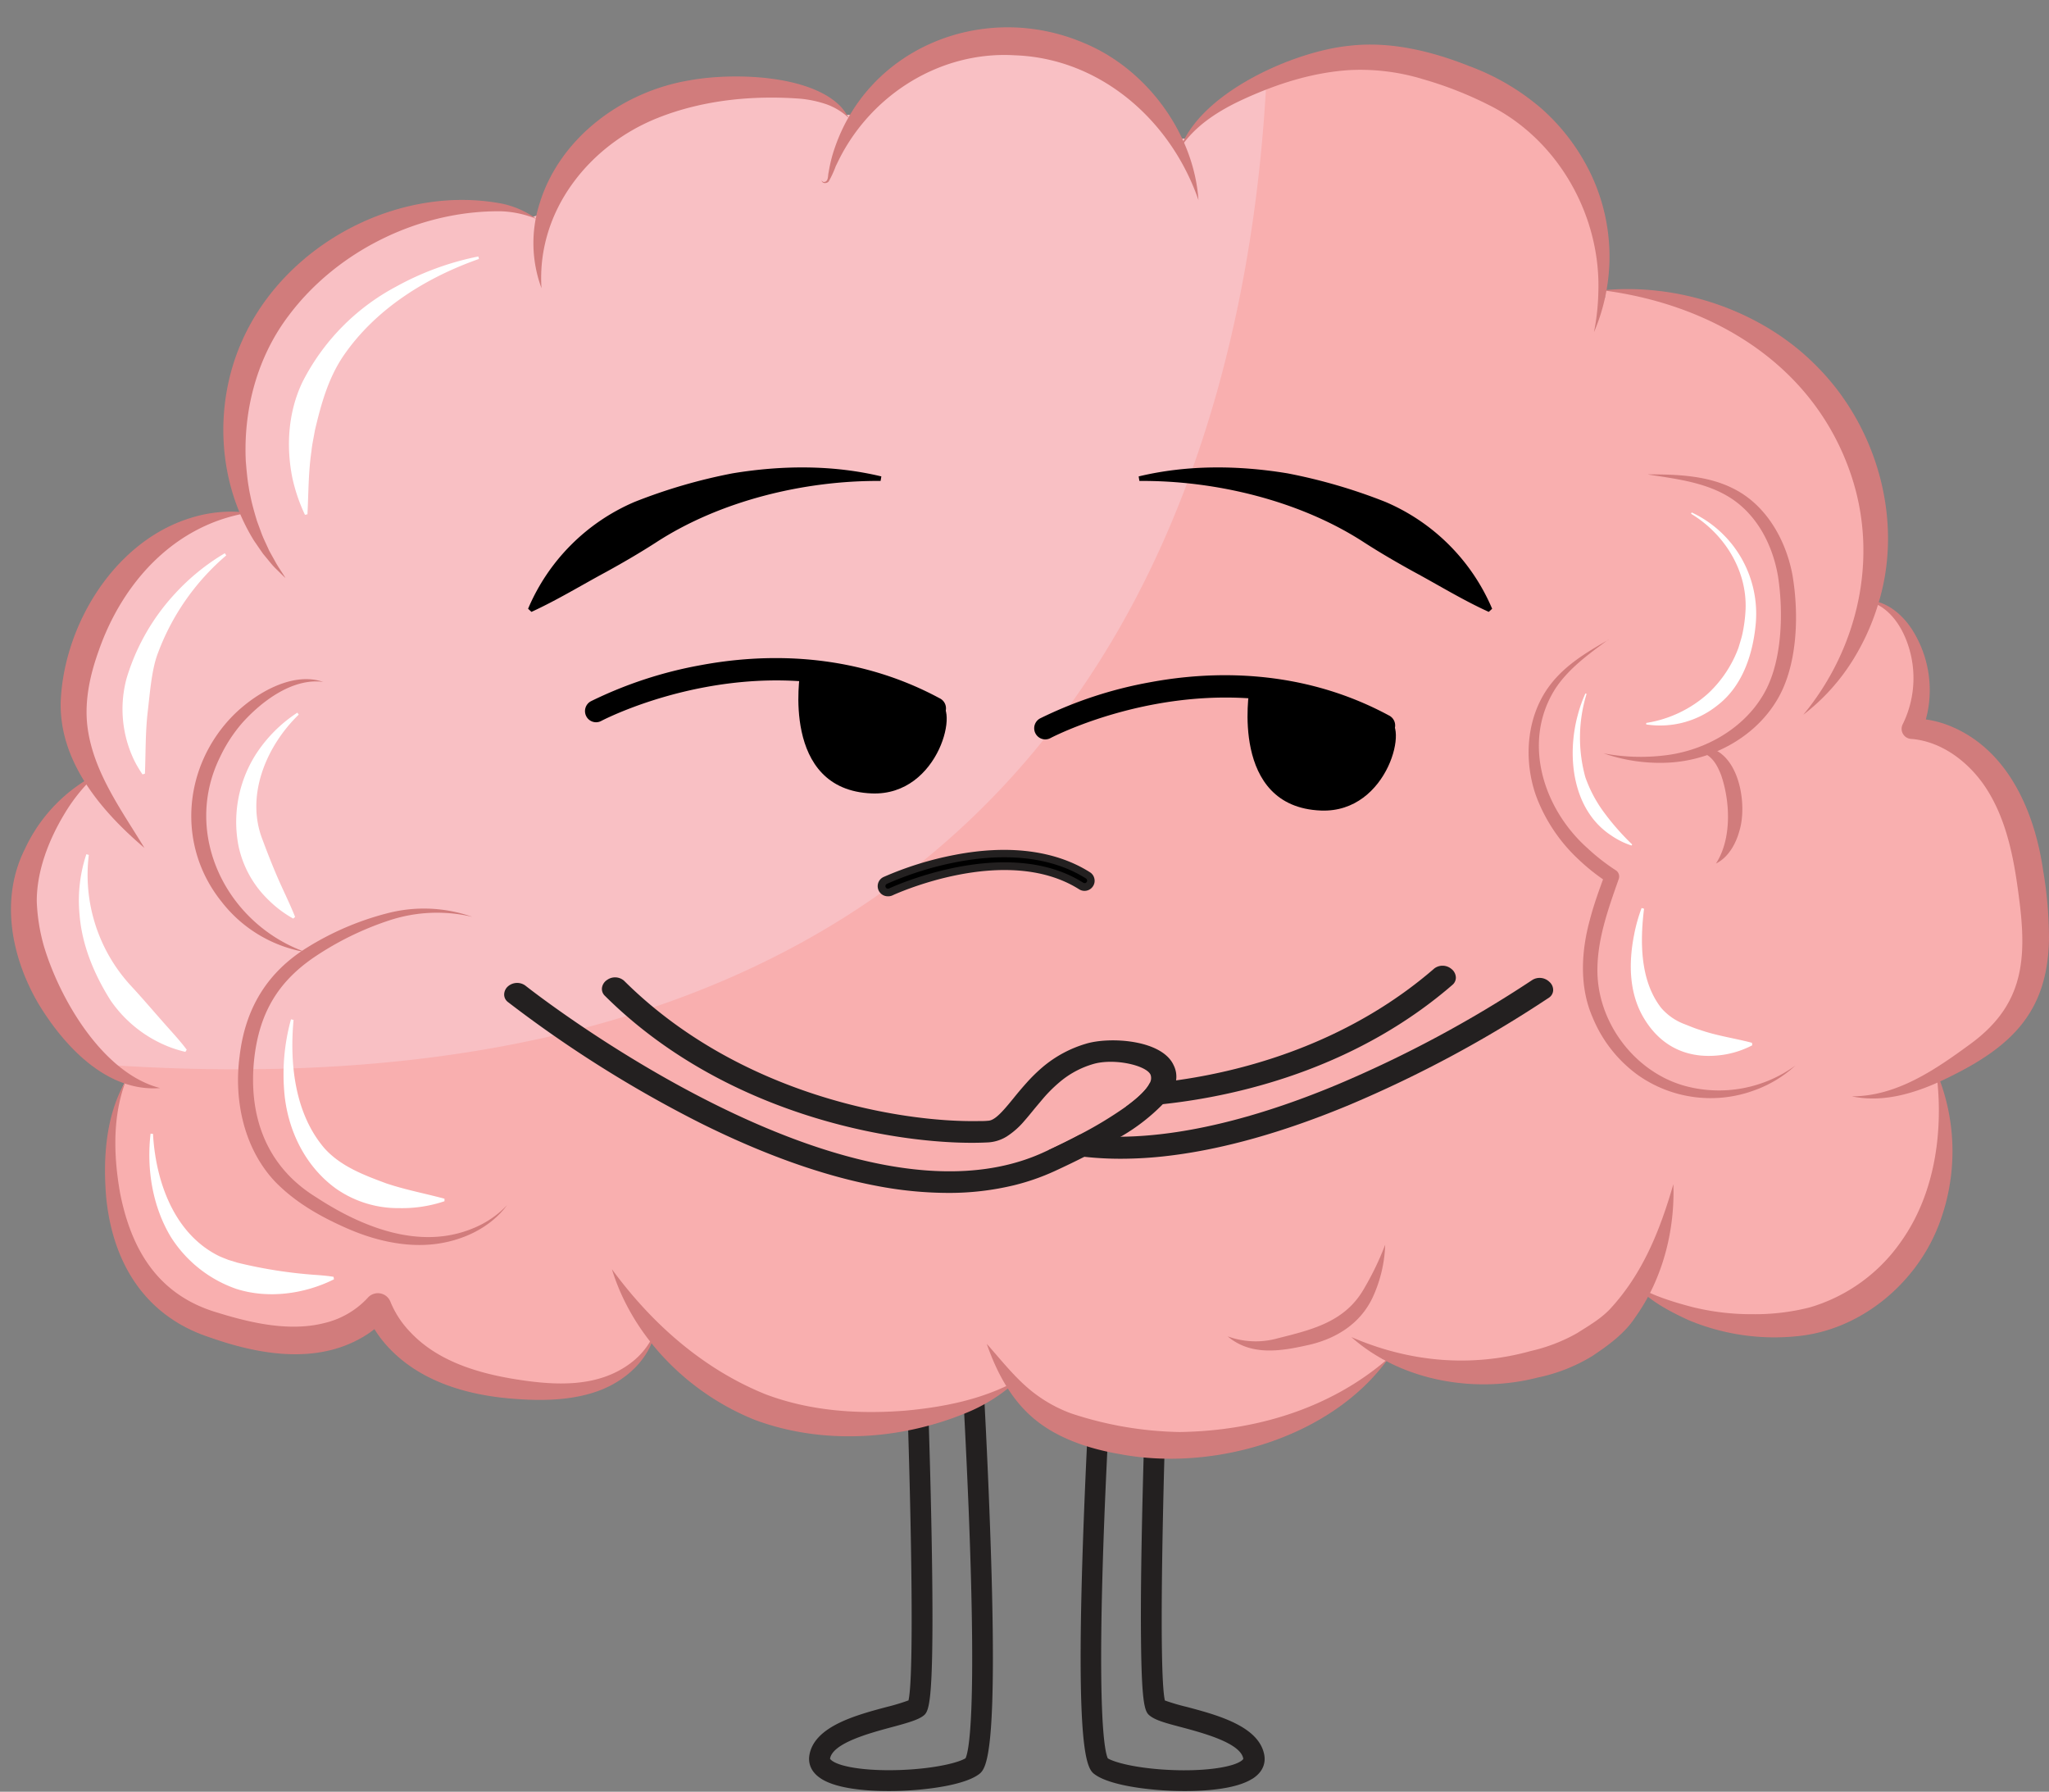 <?xml version="1.0" encoding="UTF-8"?>
<!DOCTYPE svg PUBLIC '-//W3C//DTD SVG 1.0//EN'
          'http://www.w3.org/TR/2001/REC-SVG-20010904/DTD/svg10.dtd'>
<svg height="439.5" preserveAspectRatio="xMidYMid meet" version="1.0" viewBox="-2.7 -6.7 502.7 439.5" width="502.7" xmlns="http://www.w3.org/2000/svg" xmlns:xlink="http://www.w3.org/1999/xlink" zoomAndPan="magnify"
><rect x="-2.7" y="-6.7" width="502.7" height="439.5" fill="#808080" stroke="none"/><g data-name="Layer 2"
  ><g data-name="Layer 2"
    ><g id="change1_1"
      ><path d="M198.86,429.66c-3.09-1.93-3.2-4.43-3-5.75,1.12-7.14,11.44-9.9,19-11.91a52.19,52.19,0,0,0,5.33-1.61c1.59-6.86.53-56.55-1.33-101.18a2.56,2.56,0,0,1,5.11-.21c0,.25,1.06,25.49,1.67,50.69.35,14.83.49,26.74.41,35.42-.16,17.62-1.16,18.32-2.42,19.2s-3.6,1.59-7.45,2.62c-5.47,1.47-14.63,3.92-15.24,7.77,0,0,.34.75,2.64,1.48,3.74,1.18,10.3,1.62,17.13,1.15,7-.48,11.78-1.73,13.47-2.74.79-1.6,2.77-10.61.77-61C233.81,335.45,232,308,232,307.73a2.56,2.56,0,0,1,5.1-.34c0,.29,1.93,29,3,57.89,2.29,59.75-.89,62-2.79,63.34-3.51,2.48-11.91,3.66-18.59,3.94-4.28.18-14.79.25-19.85-2.89ZM220,410.87Z" fill="#232020"
      /></g
      ><g id="change1_2"
      ><path d="M304.45,429.67c-5.06,3.14-15.57,3.07-19.85,2.89-6.69-.28-15.08-1.46-18.6-3.94-1.89-1.34-5.07-3.59-2.78-63.34,1.11-28.89,3-57.6,3-57.89a2.56,2.56,0,1,1,5.1.34c0,.28-1.84,27.72-3,55.88-2,50.37,0,59.38.77,61,1.7,1,6.49,2.26,13.47,2.74s13.4,0,17.13-1.15c2.3-.73,2.65-1.44,2.64-1.48-.6-3.85-9.76-6.3-15.24-7.77-3.84-1-6.08-1.65-7.44-2.62s-2.26-1.58-2.42-19.2c-.09-8.68.05-20.59.41-35.42.61-25.2,1.66-50.44,1.67-50.69a2.55,2.55,0,1,1,5.1.21c-1.85,44.63-2.91,94.32-1.32,101.18A51.41,51.41,0,0,0,288.5,412c7.53,2,17.84,4.77,19,11.91.21,1.32.1,3.82-3,5.75Zm-21.14-18.8Z" fill="#232020"
      /></g
      ><g id="change2_1"
      ><path d="M495.94,212.37c-1.15-9-3-18.19-7.65-26s-12.8-14-21.89-14.36a26.58,26.58,0,0,0-.88-23.58c-2.09-3.78-5.57-7.21-9.78-7.77a58.09,58.09,0,0,0,1.53-19.17,61.31,61.31,0,0,0-25.19-43.68A68.08,68.08,0,0,0,423,72.41a75,75,0,0,0-32.56-7.89,49.15,49.15,0,0,0-23.22-46.67,69.92,69.92,0,0,0-11.85-5.64A67.3,67.3,0,0,0,334.72,7.4c-10.92-.5-21.73,2.88-31.46,7.87-5.75,2.95-11.41,6.71-15,12l-2.73.12A49,49,0,0,0,267.73,9.57a47.22,47.22,0,0,0-40.17-3.06,45.25,45.25,0,0,0-19.49,15l-3.17-.05c-3.67-4.29-9.8-5.74-15.49-6.32-13.18-1.36-27,.4-38.47,7C142,27.3,134.64,35.6,131.31,45.26L128,46.53c-4.84-2.48-10.53-2.9-16-2.6C91,45.12,70.53,57.29,60.8,76A55,55,0,0,0,58,119.09c-9.2.13-18.14,4.09-25,10.2a54.48,54.48,0,0,0-14.85,23.09,41.88,41.88,0,0,0-2.56,17.7A37.13,37.13,0,0,0,20,183.94C10.78,190.24,3,204,3.16,215.08c.13,11.32,5,22.21,11.9,31.17a40.6,40.6,0,0,0,12.73,11.32l.31.87c-4.12,8.28-4.38,20.61-2.8,29.68,1.62,9.32,5.66,18.62,13.12,24.43,4.55,3.54,10.08,5.58,15.64,7.12,6.18,1.73,12.62,2.91,19,2.28s12.76-3.23,17-8.09c2.66,6.6,8.22,11.75,14.57,15s13.45,4.64,20.53,5.38c6.5.67,13.22.77,19.4-1.36,5.68-2,10.87-6.1,13-11.65l1.58.25a69.81,69.81,0,0,0,22.92,16.28c19.31,8.44,47.68,5.09,62.43-4.2l2.11.15c5.45,6.45,12.57,10.77,26.37,13a72.56,72.56,0,0,0,16.31,1.08c18.06-1.13,36.36-7.75,48.54-21.13l-1.61-.06,1.51-.77a56.11,56.11,0,0,0,24,4,66.51,66.51,0,0,0,14.47-2.54,36.53,36.53,0,0,0,10-4.2c2.71-1.76,6.22-4,8.33-6.48a48.13,48.13,0,0,0,4.07-5.44l3.86.07a37.79,37.79,0,0,0,3.81,1.93,56.46,56.46,0,0,0,33,4.58c13-2.08,24.27-11.31,30.11-23.09,5.72-11.52,6.45-25.17,3.28-37.65,1.61-.85,3.18-1.76,4.72-2.69,5.91-3.58,11.77-7.72,15.31-13.65C497.57,232.36,497.16,222,495.94,212.37Zm-41.28-67.76h0l0-.12ZM391.25,66.28l-.94-.4.15-1.28ZM22.4,187.92,22,190.3l-.93-4.47C21.53,186.53,22,187.23,22.4,187.92Z" fill="#f9c0c4"
      /></g
      ><g id="change3_1"
      ><path d="M472.58,257c1.61-.85,3.18-1.76,4.72-2.69,5.91-3.58,11.77-7.72,15.31-13.65,5-8.31,4.55-18.69,3.33-28.3-1.15-9-3-18.19-7.65-26s-12.8-14-21.89-14.36a26.58,26.58,0,0,0-.88-23.58c-2.09-3.78-5.57-7.21-9.78-7.77a58.09,58.09,0,0,0,1.53-19.17,61.31,61.31,0,0,0-25.19-43.68A68.08,68.08,0,0,0,423,72.41a75,75,0,0,0-32.56-7.89,49.15,49.15,0,0,0-23.22-46.67,69.92,69.92,0,0,0-11.85-5.64A67.3,67.3,0,0,0,334.72,7.4C325.52,7,316.41,9.31,308,13,303,109.35,259.64,270.67,23,254.46a31.12,31.12,0,0,0,4.76,3.11l.31.87c-4.12,8.28-4.38,20.61-2.8,29.68,1.62,9.32,5.66,18.62,13.12,24.43,4.55,3.54,10.08,5.58,15.64,7.12,6.18,1.73,12.62,2.91,19,2.28s12.76-3.23,17-8.09c2.66,6.6,8.22,11.75,14.57,15s13.45,4.64,20.53,5.38c6.5.67,13.22.77,19.4-1.36,5.68-2,10.87-6.1,13-11.65l1.58.25a69.81,69.81,0,0,0,22.92,16.28c19.31,8.44,47.68,5.09,62.43-4.2l2.11.15c5.45,6.45,12.57,10.77,26.37,13a72.56,72.56,0,0,0,16.31,1.08c18.06-1.13,36.36-7.75,48.54-21.13l-1.61-.06,1.51-.77a56.11,56.11,0,0,0,24,4,66.51,66.51,0,0,0,14.47-2.54,36.53,36.53,0,0,0,10-4.2c2.71-1.76,6.22-4,8.33-6.48a48.13,48.13,0,0,0,4.07-5.44l3.86.07a37.79,37.79,0,0,0,3.81,1.93,56.46,56.46,0,0,0,33,4.58c13-2.08,24.27-11.31,30.11-23.09C475,283.14,475.75,269.49,472.58,257ZM390.31,65.88l.15-1.28.79,1.68Zm64.35,78.73h0l0-.12Z" fill="#f9afaf"
      /></g
      ><g id="change4_1"
      ><path d="M67.31,135.06c-.79-.73-1.66-1.62-2.44-2.37-.21-.2-.59-.61-.78-.83-.53-.61-1.69-2.06-2.19-2.64-.6-.83-1.7-2.45-2.29-3.31-9-14.53-9.87-33.52-2.88-49.09,10.56-23.7,38.46-38.44,63.86-33.54A22.16,22.16,0,0,1,128.91,47a25.22,25.22,0,0,0-8.6-1.87c-20-.27-40.21,9.64-52.11,25.48C60.44,80.78,57,93.68,57.6,106.4c.17,2,.37,4.43.73,6.41.07.52.27,1.6.4,2.12.38,2,1.07,4.36,1.66,6.3.24.61.91,2.47,1.14,3.08.44,1.17,1.29,2.87,1.78,4,.38.7,1.23,2.22,1.61,2.91.73,1.31,1.61,2.51,2.39,3.81Z" fill="#d17c7c"
      /></g
      ><g id="change4_2"
      ><path d="M130.15,64a31.9,31.9,0,0,1-.51-20.65C134.57,27.05,150.07,15.7,166.51,13c10.32-1.89,29.3-1.5,37,6.39a13.59,13.59,0,0,1,2,2.82,15.59,15.59,0,0,0-5.59-3.38,28.09,28.09,0,0,0-6.28-1.32c-11.74-.88-23.89.33-34.85,4.67C141.9,28.84,128.91,45,130.15,64Z" fill="#d17c7c"
      /></g
      ><g id="change4_3"
      ><path d="M198.88,37.48a.6.6,0,0,0,.71.44c1-.19.79-1.54,1-2.32a38.13,38.13,0,0,1,.87-4c7.68-26.39,36.92-38.31,61.69-27.79,15.45,6.33,27.08,22.22,28.18,38.58-6.79-19.7-24.19-34.82-45.11-35.53-18-1.07-34.92,9.43-43,25.41l-.87,1.78a25.52,25.52,0,0,1-1.71,3.72c-.45.63-1.74.61-1.76-.29Z" fill="#d17c7c"
      /></g
      ><g id="change4_4"
      ><path d="M287,29.38C292.24,15.93,314.41,6,328.12,4.55c10.13-1.23,20.38,1.27,29.74,5a57.6,57.6,0,0,1,17.51,10.28A50.54,50.54,0,0,1,387.61,36a47.11,47.11,0,0,1,.77,38.75c.13-.8.29-1.59.41-2.39a55.06,55.06,0,0,0,.64-7.15c.7-18.51-9.36-36.83-25.71-45.56a91.58,91.58,0,0,0-17.15-6.88,52.53,52.53,0,0,0-17.95-2.29c-9.31.55-18.26,3.44-26.78,7.4-5.7,2.68-11.2,6.17-14.81,11.46Z" fill="#d17c7c"
      /></g
      ><g id="change4_5"
      ><path d="M390.42,64.52c18.65-1.88,39,4.85,52.44,18.46,15,14.92,21.59,38.15,15.23,58.51a57.42,57.42,0,0,1-5.85,13.13,50.56,50.56,0,0,1-12.52,14c13.6-16.45,18.47-38.71,11.75-58.73-9-26.9-33.64-41.89-61.05-45.39Z" fill="#d17c7c"
      /></g
      ><g id="change4_6"
      ><path d="M454.77,140.61c5.11-.35,9.53,3.55,12,7.7a27.61,27.61,0,0,1,3.42,19.76,29.92,29.92,0,0,1-1.53,5l-2.2-3.55a25.09,25.09,0,0,1,9,1.75c14.43,5.72,21,21.08,23.08,35.43A99.92,99.92,0,0,1,500,223.66c-.3,17.66-9,26.19-24.08,33.64-7.39,3.72-16,6.71-24.29,4.92,11,0,20.49-6.55,29-12.78,12.36-9,13.92-19.39,12.29-33.67-1.23-10.21-2.86-21-8.69-29.65-4.1-6-10.53-10.92-17.94-11.57a2.47,2.47,0,0,1-2.2-3.55,25.57,25.57,0,0,0,.54-21.55c-1.81-4.16-5.14-8.18-9.89-8.84Z" fill="#d17c7c"
      /></g
      ><g id="change4_7"
      ><path d="M398.64,308.68c4.34,2.53,9.21,4,14,5.26a60.41,60.41,0,0,0,14.47,1.72A54.65,54.65,0,0,0,441.28,314a41.44,41.44,0,0,0,22.26-15.93c7.11-9.86,9.74-22.25,9.41-34.33-.07-2.52-.3-5-.57-7.56a50.26,50.26,0,0,1,.27,38.36C467,308.41,453.79,319.34,438.76,321a54.62,54.62,0,0,1-27.2-3.89c-4.69-2.16-9.34-4.62-12.92-8.4Z" fill="#d17c7c"
      /></g
      ><g id="change4_8"
      ><path d="M328.86,321.28c14.22,6.15,29.36,7.5,44,3.41a41.85,41.85,0,0,0,11.36-4.38c2.88-1.83,5.7-3.45,8-5.83,8-8.6,12.29-19.18,15.62-30.71.42,11.2-2.58,23.2-9.32,32.61-2.62,4.05-6.75,7-10.63,9.58a42,42,0,0,1-13.37,5.25c-15.55,4-33.64.76-45.67-9.93Z" fill="#d17c7c"
      /></g
      ><g id="change4_9"
      ><path d="M337.83,326.64c-14,19.42-42.9,27.71-65.83,23.33-7.26-1.24-14.93-3.68-20.8-8.49s-9.43-11.71-11.81-18.55c3.2,3.61,6.17,7.34,9.53,10.34A34.42,34.42,0,0,0,260.11,340a88.92,88.92,0,0,0,26.54,4.56c18.44-.24,36.94-5.64,51.18-18Z" fill="#d17c7c"
      /></g
      ><g id="change4_10"
      ><path d="M147.44,304.64c9.75,13.32,22.38,24.5,37.72,30.68,10.84,4.09,22.57,4.91,34.26,4,9.48-.88,18.92-2.74,27.4-7.37a41.2,41.2,0,0,1-12.45,7.91c-16.16,6.68-35.09,7.88-51.66,1.81-16.3-6.45-30.1-20.17-35.27-37Z" fill="#d17c7c"
      /></g
      ><g id="change4_11"
      ><path d="M158.07,319.73c-1.34,7-7.39,12.37-14,14.76s-14,2.47-21,1.9c-10.71-.83-21.9-3.95-29.73-11.82A28.77,28.77,0,0,1,87,315.1l5.6.94a25,25,0,0,1-6.34,5.26c-11.5,6.74-25.56,4.27-37.48.05-16.08-5.25-24-18.54-25.47-34.81-.74-9.59,0-19.91,4.95-28.34C24.83,267,25.16,276.9,26.77,286c2.82,14.21,9.56,25.12,24,29.31C59.1,317.89,68.54,320,77,317.8a21.06,21.06,0,0,0,10.49-6.12,3.3,3.3,0,0,1,5.6.94A23.48,23.48,0,0,0,98,320.09c6.63,7.05,16.34,10,25.73,11.52,9.71,1.55,20.22,2.17,28.35-4a18.33,18.33,0,0,0,6-7.85Z" fill="#d17c7c"
      /></g
      ><g id="change4_12"
      ><path d="M36.58,260.19c-13.19,1.06-23.78-10.55-30-20.94C0,227.85-2.69,213.66,3.41,201.54A39.14,39.14,0,0,1,17.86,185a24.24,24.24,0,0,1,2.78-1.42,42.59,42.59,0,0,0-7.53,9.36C9.23,199.36,6.29,207,6.32,214.42a46.1,46.1,0,0,0,1.79,11.09C12,238.44,22.56,256.6,36.58,260.19Z" fill="#d17c7c"
      /></g
      ><g id="change4_13"
      ><path d="M32.75,201.3C22.05,192.21,11.6,179.89,12.21,165c.95-18.82,13.38-39,31.92-44.67a33.53,33.53,0,0,1,8.75-1.51,29.61,29.61,0,0,1,5.24.28c-18.17,3-30.85,17.25-36.61,33.84-2.14,5.95-3.52,12.27-2.76,18.57,1.39,11.1,8.33,20.45,14,29.8Z" fill="#d17c7c"
      /></g
      ><g id="change4_14"
      ><path d="M76.58,160.56c-7.56-1-15.2,4.84-19.94,10.17a36.84,36.84,0,0,0-5.41,8.38C42,198,52.88,219.94,72.28,226.85A33.11,33.11,0,0,1,51.7,214.53c-11.16-13.83-9.49-33.29,2.82-45.76,5.31-5.3,14.42-10.83,22.06-8.21Z" fill="#d17c7c"
      /></g
      ><g id="change4_15"
      ><path d="M113.08,218.17a37.48,37.48,0,0,0-20.33.91,74.56,74.56,0,0,0-18.35,9c-9.07,6.17-13.46,13.91-14.71,24.76C58.13,266.86,62.5,279.39,74.91,287c11.09,7.26,25.28,13,38.33,7.64a23.79,23.79,0,0,0,8.48-5.74c-4.23,5.72-11.26,8.9-18.27,9.62s-14.34-1-20.86-3.85S69.72,288.28,64.65,283c-7.55-8.13-10-19.88-8.56-30.64,1.35-11.61,6.71-20.59,16.72-26.73a70.19,70.19,0,0,1,19.46-8.3,35.66,35.66,0,0,1,20.81.83Z" fill="#d17c7c"
      /></g
      ><g id="change4_16"
      ><path d="M401.73,109.66c7,0,14.57.24,21,3.57,7.9,4,12.7,12.49,14.31,21,1.68,9.71,1.34,22.66-4,31.16-5.66,9.19-16.37,14.65-27,15a42,42,0,0,1-15.31-2.3,48.86,48.86,0,0,0,15.15.48c9.66-1.16,19.19-6.48,24.1-15,4.58-7.79,4.89-19.88,3.57-28.7-1.18-7.19-4.57-14.21-10.48-18.6-6.15-4.52-13.94-5.42-21.4-6.57Z" fill="#d17c7c"
      /></g
      ><g id="change4_17"
      ><path d="M409.54,177.9a1.42,1.42,0,0,0,1.11.07c1.76-.36,3.29-1.44,5.15-1.42,8.16,1.21,10.28,14,8.24,20.57-.87,3.19-2.72,6.51-5.75,8,3.9-6,3.51-15.14,1.29-21.63-.84-2.2-2-4.46-4.23-5.4-1.5-.07-3.14.35-4.68.22-.39,0-.9-.07-1.13-.44Z" fill="#d17c7c"
      /></g
      ><g id="change4_18"
      ><path d="M391.91,150.18c-4.78,3.51-9.81,7.12-13.07,12.12-8.2,13-2.91,29.45,8,39.11a49.76,49.76,0,0,0,6.89,5.37,1.81,1.81,0,0,1,.71,2.13c-2.5,7.12-5.13,14.37-5.23,21.9-.25,13,9,25.42,21.49,28.86a31.86,31.86,0,0,0,27.08-5,29.61,29.61,0,0,1-10,6.05A30.94,30.94,0,0,1,399.14,257,32.81,32.81,0,0,1,388,242.78c-3.28-7.51-2.75-16.22-.63-23.92,1-3.85,2.37-7.54,3.7-11.18l.72,2.13a51.42,51.42,0,0,1-7.34-5.82,40.68,40.68,0,0,1-10.34-15.6c-3.08-8.88-2.31-19.4,3.44-27,3.77-5,9.12-8.15,14.4-11.18Z" fill="#d17c7c"
      /></g
      ><g id="change5_1"
      ><path d="M412.34,119a27.43,27.43,0,0,1,15.72,27.24c-.67,7.37-3.15,15.17-9.22,19.93A22.52,22.52,0,0,1,401.18,171v-.37a29.48,29.48,0,0,0,15.24-7.28,29.12,29.12,0,0,0,7.4-11.17c.29-1,.65-2.07.89-3.07a36.23,36.23,0,0,0,.85-6.38c.36-9.58-5.21-18.47-13.38-23.41l.16-.33Z" fill="#fff"
      /></g
      ><g id="change4_19"
      ><path d="M298.5,321.1a20,20,0,0,0,12.29.47c8.21-2.06,16.07-3.93,20.75-11.49a71.12,71.12,0,0,0,5.6-11.46,33.21,33.21,0,0,1-3.06,12.9c-3.09,6.63-9.3,10.35-16.26,11.8-6.61,1.48-13.73,2.52-19.32-2.22Z" fill="#d17c7c"
      /></g
      ><g id="change5_2"
      ><path d="M70.57,168.61c-7.94,7.7-13.1,19.88-8.86,30.66,1.14,3.07,2.35,6.16,3.65,9.17,1.41,3.27,3,6.39,4.34,9.77l-.46.41a27.61,27.61,0,0,1-6-4.5,25.76,25.76,0,0,1-7.42-13.29,30.93,30.93,0,0,1,4.12-22.3,34.62,34.62,0,0,1,10.31-10.42l.36.5Z" fill="#fff"
      /></g
      ><g id="change5_3"
      ><path d="M69.32,243.51c-1,10.82.34,23,7.59,31.46,4,4.44,9.66,6.56,15.1,8.58,4.71,1.59,9.5,2.48,14.34,3.78l0,.62a32.66,32.66,0,0,1-11.14,1.69,26.5,26.5,0,0,1-15.5-4.8c-7.69-5.56-12-14.67-12.69-24a50.65,50.65,0,0,1,1.67-17.51l.61.14Z" fill="#fff"
      /></g
      ><g id="change5_4"
      ><path d="M19.09,203a40.15,40.15,0,0,0,10.19,31.95c3.13,3.36,6,6.79,9.1,10.25,1.61,1.82,3.24,3.58,4.73,5.58l-.33.53a29.94,29.94,0,0,1-3.64-1.09,31.23,31.23,0,0,1-14.72-11.54c-4.05-6.42-7.06-13.63-7.62-21.23a35.85,35.85,0,0,1,1.69-14.62l.6.17Z" fill="#fff"
      /></g
      ><g id="change5_5"
      ><path d="M34.84,271.45c.64,11.55,5.08,24.22,15.82,29.76.85.44,1.77.76,2.64,1.12l2.29.7a114.22,114.22,0,0,0,19.23,3c1.41.1,2.84.22,4.31.46l.11.61c-7.2,3.61-16.17,4.86-24,2.34a31,31,0,0,1-16-12.69c-4.57-7.55-6-16.8-5-25.37l.62.05Z" fill="#fff"
      /></g
      ><g id="change5_6"
      ><path d="M52.79,129.55a58.17,58.17,0,0,0-16.9,24.37c-1.45,4-1.86,9.94-2.37,14.15-.56,4.94-.47,10-.66,15l-.59.18a25.74,25.74,0,0,1-2.07-3.5,28.94,28.94,0,0,1-1.86-20,52.85,52.85,0,0,1,11.92-20.86A53.5,53.5,0,0,1,52.46,129l.33.52Z" fill="#fff"
      /></g
      ><g id="change5_7"
      ><path d="M114.83,56.81c-13,4.57-25.35,12.26-33.21,23.68-3.8,5.55-5.56,12-7.07,18.41-.23,1.42-.7,3.51-.82,4.93-.78,5.18-.73,10.37-1,15.62l-.61.13a42,42,0,0,1-3.1-9.09c-1.57-7.83-1-16.19,2.47-23.45a54.35,54.35,0,0,1,23-23.44,70,70,0,0,1,20.17-7.39l.14.6Z" fill="#fff"
      /></g
      ><g id="change5_8"
      ><path d="M386.56,163.47a36.49,36.49,0,0,0-.32,20.45,32.69,32.69,0,0,0,4.68,8.78,61.64,61.64,0,0,0,6.82,7.74l-.16.26a19.19,19.19,0,0,1-4.91-2.42c-9.65-6.25-11.08-19.64-8.2-29.89a31.81,31.81,0,0,1,1.8-5l.29.12Z" fill="#fff"
      /></g
      ><g id="change5_9"
      ><path d="M400.65,216.2c-1,8.12-1,17.66,4.22,24.35a14.15,14.15,0,0,0,5.37,3.83c1.46.56,2.82,1.16,4.33,1.61,4,1.39,8.41,2,12.56,3.1l.07.61a22.92,22.92,0,0,1-6.74,2.27c-8.22,1.35-15.17-1.38-19.63-8.56-3.92-6.23-4-13.88-2.62-20.82a40.16,40.16,0,0,1,1.84-6.56l.6.17Z" fill="#fff"
      /></g
      ><g id="change6_1"
      ><path d="M213.37,111.27c-18.72-.14-39.45,4.86-55.19,15.13-3.9,2.51-8.06,4.93-12.13,7.17-6.15,3.31-12,6.9-18.36,9.82l-.83-.77A49.44,49.44,0,0,1,153,116.41a133.63,133.63,0,0,1,24-7c12.08-2,24.64-2.11,36.53.75l-.19,1.12Z"
      /></g
      ><g id="change6_2"
      ><path d="M276.86,111.27c18.72-.14,39.46,4.86,55.19,15.13,3.9,2.51,8.07,4.93,12.14,7.17,6.14,3.31,11.94,6.9,18.36,9.82l.83-.77a49.49,49.49,0,0,0-26.19-26.21,133.77,133.77,0,0,0-24-7c-12.09-2-24.64-2.11-36.53.75l.18,1.12Z"
      /></g
      ><g id="change6_3"
      ><path d="M215.09,212.22a1.55,1.55,0,0,1-.61-2.95,80.05,80.05,0,0,1,17.21-5.4c13-2.53,24.24-1.1,32.51,4.12a1.55,1.55,0,1,1-1.65,2.62c-18.48-11.66-46.46,1.33-46.74,1.46A1.56,1.56,0,0,1,215.09,212.22Z"
      /></g
      ><g id="change1_3"
      ><path d="M215.14,213.15h-.09a2.48,2.48,0,0,1-1-4.72A81.22,81.22,0,0,1,231.51,203c13.23-2.57,24.71-1.11,33.19,4.25a2.42,2.42,0,0,1,1.09,1.55,2.39,2.39,0,0,1-.32,1.86,2.47,2.47,0,0,1-1.55,1.1,2.44,2.44,0,0,1-1.86-.32c-18.07-11.4-45.58,1.38-45.85,1.51A2.49,2.49,0,0,1,215.14,213.15Zm0-1.86a.58.58,0,0,0,.29-.06c.28-.13,28.66-13.38,47.64-1.4a.69.69,0,0,0,.47.08.63.63,0,0,0,.38-.28.58.58,0,0,0,.08-.46.6.6,0,0,0-.27-.39c-8.08-5.1-19.09-6.48-31.85-4a79.3,79.3,0,0,0-17,5.33.62.62,0,0,0,.24,1.18Z" fill="#232020"
      /></g
      ><g id="change6_4"
      ><path d="M143.46,170.46a2.71,2.71,0,0,1-2.31-1.44,2.74,2.74,0,0,1,1.12-3.71,101.94,101.94,0,0,1,27-8.86c14.73-2.75,36.84-3.57,58.54,8.12a2.74,2.74,0,1,1-2.59,4.82c-38.91-21-80,.53-80.41.75A2.66,2.66,0,0,1,143.46,170.46Z"
      /></g
      ><g id="change6_5"
      ><path d="M193.62,158.29s-4.91,28.77,17.58,29.63c16.73.64,21.74-22,16.21-22.2S193.62,158.29,193.62,158.29Z"
      /></g
      ><g id="change6_6"
      ><path d="M253.66,174.67a2.74,2.74,0,0,1-1.19-5.15,101.73,101.73,0,0,1,27-8.87c14.73-2.75,36.84-3.57,58.54,8.12a2.74,2.74,0,1,1-2.59,4.82c-38.9-21-80,.54-80.41.76A2.76,2.76,0,0,1,253.66,174.67Z"
      /></g
      ><g id="change6_7"
      ><path d="M303.82,162.49s-4.91,28.77,17.58,29.63c16.74.64,21.74-22,16.21-22.19S303.82,162.49,303.82,162.49Z"
      /></g
      ><g id="change1_4"
      ><path d="M285.84,258.31a11.81,11.81,0,0,1-3.25,5.83,47.9,47.9,0,0,1-10.36,8q-3.9,2.37-8.92,4.92-3.39,1.72-7.3,3.52a56,56,0,0,1-9.76,3.41,67.73,67.73,0,0,1-16.44,1.92,93.84,93.84,0,0,1-17.56-1.75c-13.2-2.51-27.79-7.73-43.36-15.51a297.77,297.77,0,0,1-47-29.58,2.31,2.31,0,0,1-.9-1.81,2.72,2.72,0,0,1,1-2.07,3.43,3.43,0,0,1,4.18-.15c.78.63,79.57,62.82,127.23,40.89l.93-.43c2.83-1.32,5.48-2.62,7.9-3.91a96.38,96.38,0,0,0,11.2-6.77c3.05-2.21,5.09-4.18,5.89-5.76a2.44,2.44,0,0,0,.25-2.15c-1.05-2.31-9-4.13-14.14-2.59a22.45,22.45,0,0,0-8.34,4.56,35,35,0,0,0-3.9,3.9c-.83,1-1.61,1.9-2.37,2.83s-1.43,1.76-2.16,2.58a19.31,19.31,0,0,1-4.34,3.86,9.73,9.73,0,0,1-4.61,1.47c-19,1-63.06-5.15-94.05-36a2.3,2.3,0,0,1-.68-1.85,2.78,2.78,0,0,1,1.26-2,3.35,3.35,0,0,1,4.16.19c28.22,28.06,67.62,34.74,86.79,34.43.92,0,1.79,0,2.61-.09,1.07-.06,2.29-1.08,3.59-2.5.81-.87,1.65-1.9,2.51-2.95,1-1.24,2.09-2.55,3.28-3.87a40.52,40.52,0,0,1,4-3.9,29.28,29.28,0,0,1,10.65-5.69c5.74-1.71,18.56-1,21.42,5.32A6.25,6.25,0,0,1,285.84,258.31Z" fill="#232020"
      /></g
      ><g id="change1_5"
      ><path d="M354.48,233.05a2.31,2.31,0,0,1-.81,1.8c-22.3,19.32-49.77,27-71.08,29.29-3.19.34-6.23.56-9.1.67,3.05-2.21,5.09-4.18,5.89-5.76q3.14-.27,6.46-.74c19.54-2.71,43.55-10.29,63.36-27.46a3.37,3.37,0,0,1,4.16.1A2.78,2.78,0,0,1,354.48,233.05Z" fill="#232020"
      /></g
      ><g id="change1_6"
      ><path d="M378.35,236.25a2.29,2.29,0,0,1-1,1.75,297.17,297.17,0,0,1-48.9,26.28c-16.06,6.7-31,10.91-44.32,12.51a98.11,98.11,0,0,1-11.88.74,80.71,80.71,0,0,1-8.92-.48,67.71,67.71,0,0,1-8.92-1.56c2.83-1.32,5.48-2.62,7.9-3.91a74.25,74.25,0,0,0,9.94.55c18.19-.17,37.58-6.29,53-12.73a292.35,292.35,0,0,0,48-25.73,3.42,3.42,0,0,1,4.15.45A2.64,2.64,0,0,1,378.35,236.25Z" fill="#232020"
      /></g
    ></g
  ></g
></svg
>
